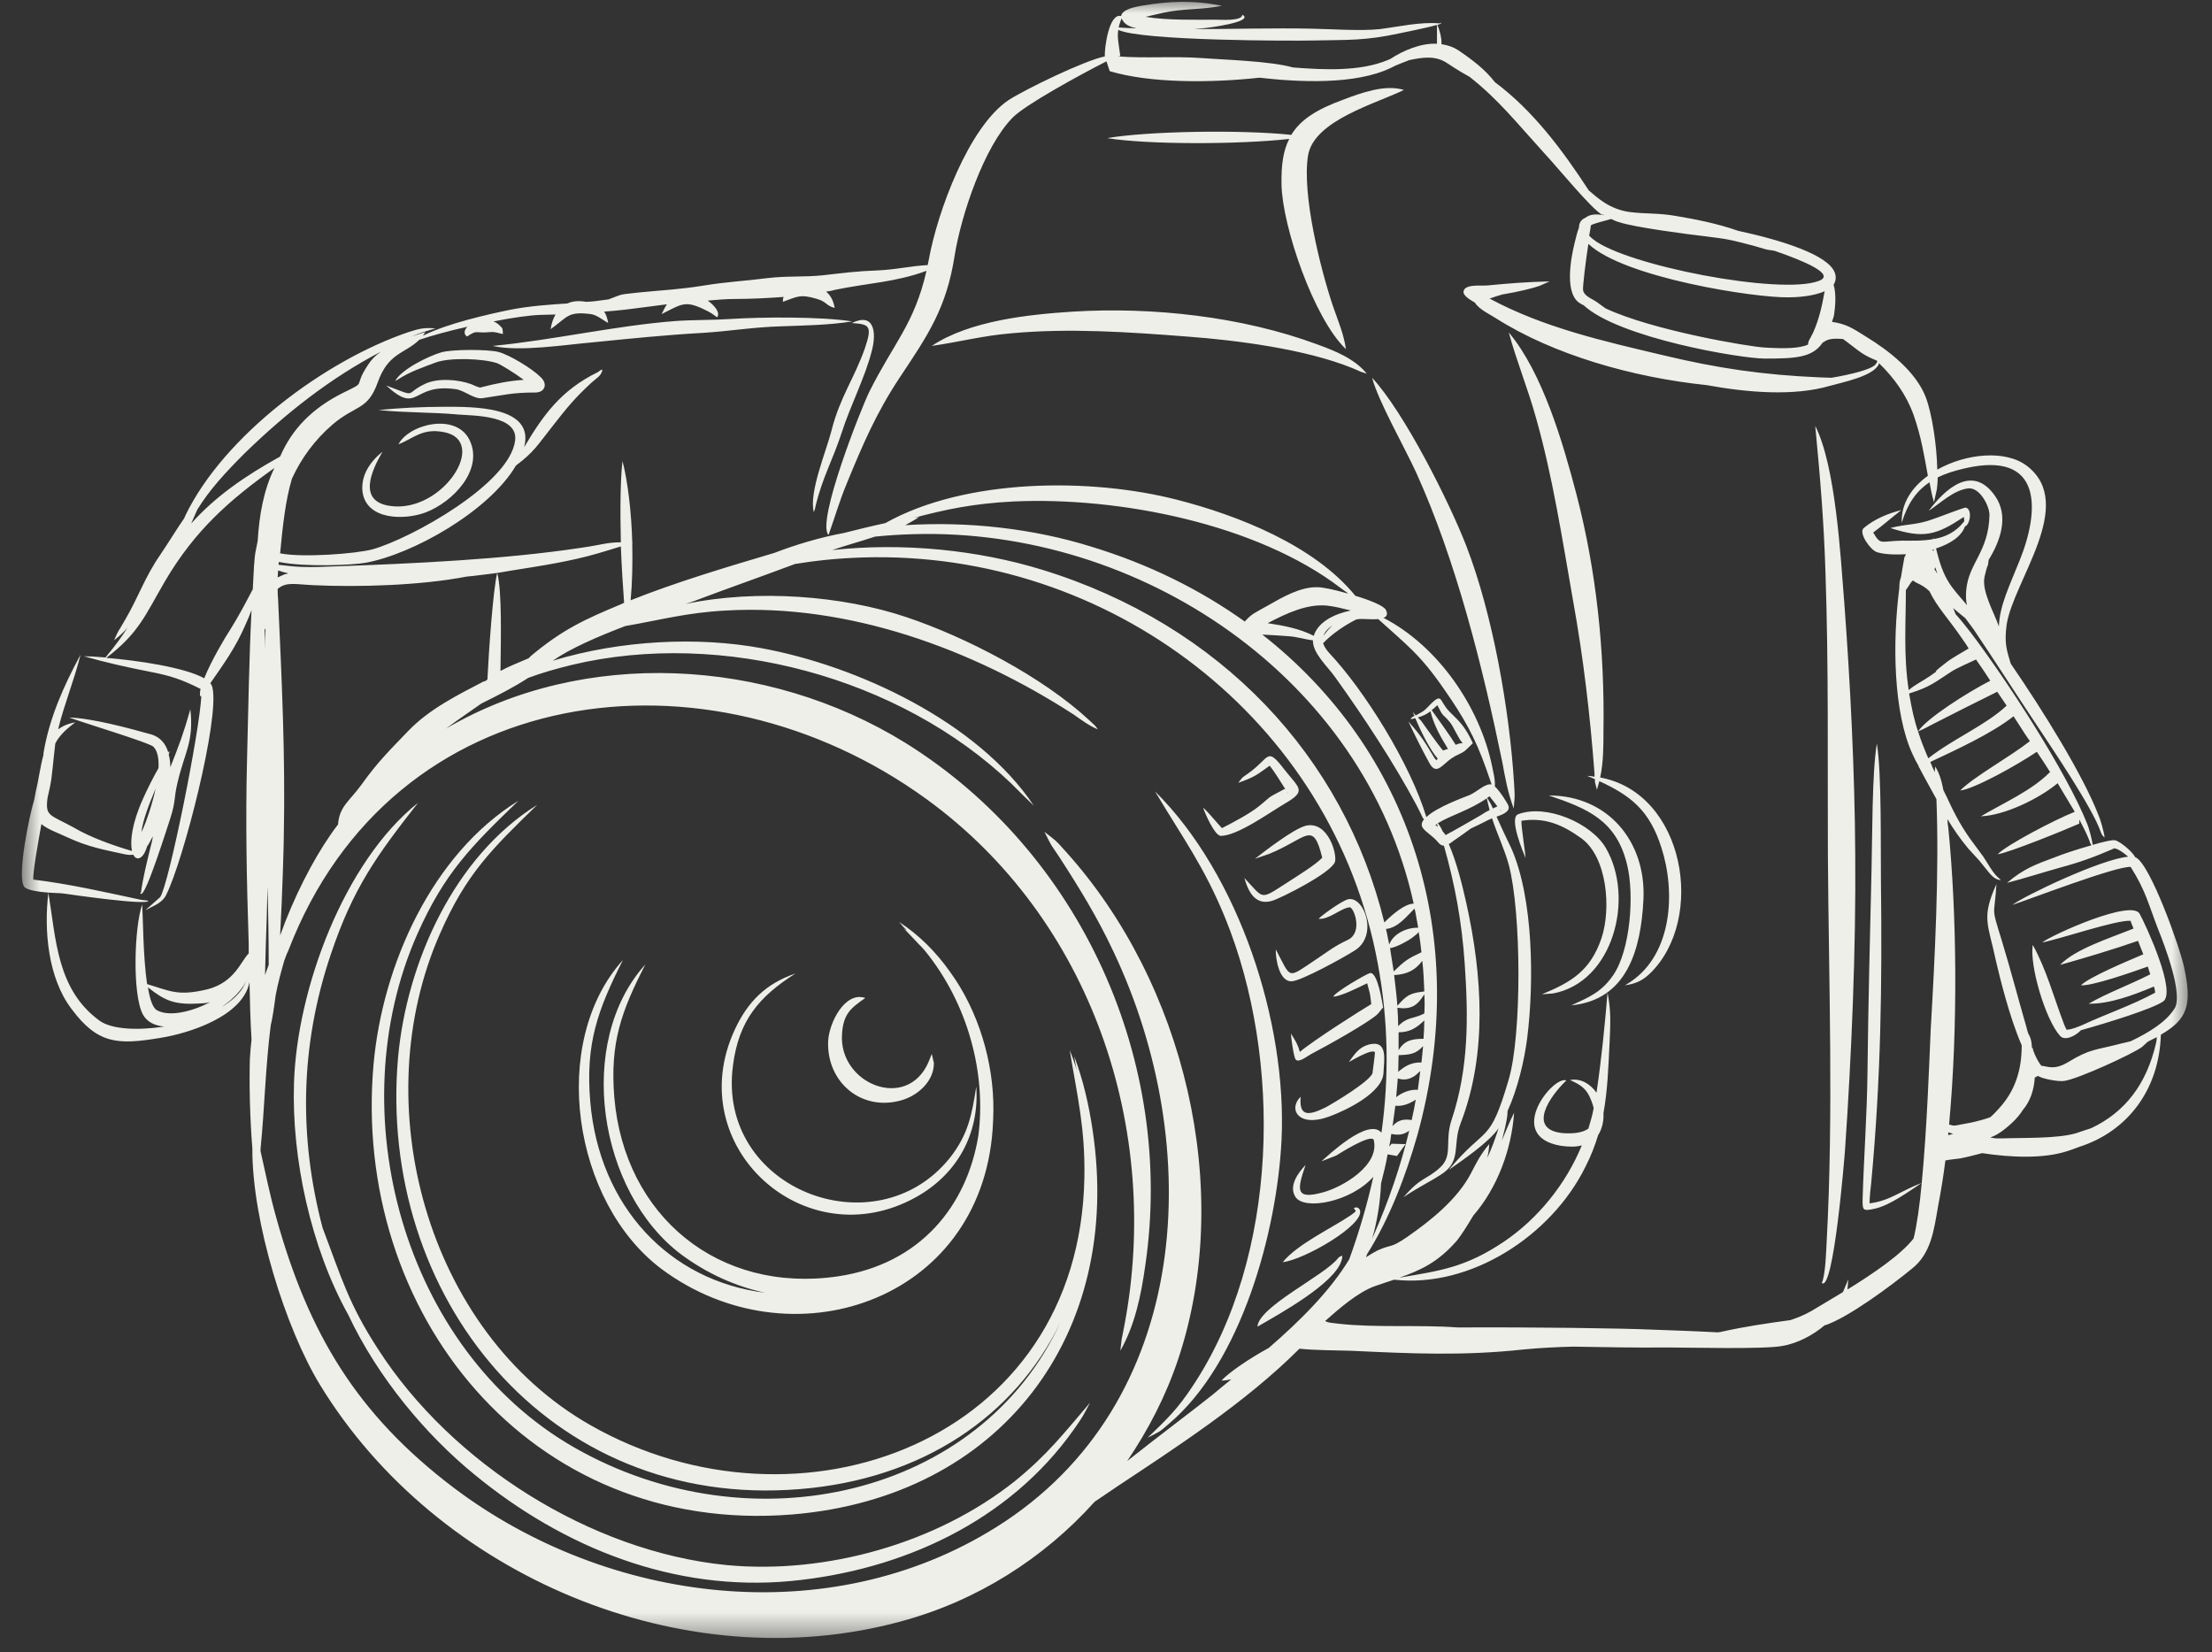 <svg xmlns="http://www.w3.org/2000/svg" width="83" height="62" viewBox="0 0 83 62" fill="none"><rect x="0" y="0" width="83" height="62" fill="#333333" stroke="none"/><mask id="mask0_374_1542" style="mask-type:luminance" maskUnits="userSpaceOnUse" x="0" y="0" width="83" height="62"><path d="M0.75 0H82.25V61.551H0.75V0Z" fill="white"></path></mask><g mask="url(#mask0_374_1542)"><path fill-rule="evenodd" clip-rule="evenodd" d="M32.468 37.445C31.947 37.812 31.641 38.027 31.595 38.793C31.457 40.662 34.029 41.719 34.84 39.85L34.962 39.544L35.041 39.88C35.055 40.57 34.427 41.122 33.8 41.29C32.299 41.704 31.013 40.585 31.074 39.069C31.105 38.379 31.703 37.184 32.468 37.445ZM43.339 29.693C46.493 32.818 48.299 38.364 48.086 42.776C47.916 46.208 46.584 51.125 43.859 53.423C43.477 53.76 43.507 53.714 43.063 53.944C43.783 53.255 44.196 52.856 44.748 52.014C47.993 47.142 48.132 39.743 45.972 34.442C45.177 32.497 44.38 31.44 43.339 29.693ZM48.805 41.152C48.743 41.872 49.065 41.887 49.739 41.55C50.029 41.397 51.407 40.57 51.5 40.264C51.5 40.248 51.592 39.574 51.592 39.483C51.485 39.329 50.704 39.804 50.612 39.85C50.825 39.56 50.979 39.298 51.362 39.191C52.097 39.008 51.929 39.773 51.913 40.248C51.883 41.014 50.474 41.673 49.893 41.887C48.698 42.332 48.33 41.596 48.805 41.152ZM48.132 47.356C48.698 46.667 49.969 46.085 50.688 45.594C50.948 45.411 50.872 45.442 50.795 45.334C50.886 45.273 50.979 45.304 51.025 45.396C51.239 45.947 48.912 47.28 48.132 47.356ZM47.182 49.777C47.228 49.026 49.693 47.862 50.198 47.219C50.259 47.142 50.245 47.173 50.367 47.111C50.352 47.265 50.367 47.188 50.337 47.295C50.09 48.154 48.009 49.302 47.182 49.777ZM18.488 12.979C20.724 12.765 23.128 12.213 25.348 12.045C26.022 11.998 26.71 12.015 27.414 11.968C28.609 11.892 30.813 11.876 31.977 12.06C31.12 12.198 30.155 12.213 29.298 12.244C28.256 12.275 27.353 12.429 26.373 12.49C24.995 12.566 23.648 12.704 22.27 12.842C21.198 12.934 19.499 13.21 18.488 12.979ZM34.962 12.979C36.387 12.03 38.592 11.8 40.261 11.692C43.247 11.509 46.6 11.876 49.417 12.918C50.09 13.163 50.825 13.454 51.285 14.021C50.811 13.868 51.224 14.005 50.734 13.807C48.989 13.101 46.417 12.765 44.533 12.627C42.359 12.459 40.139 12.306 37.964 12.504C36.863 12.596 36.02 12.827 34.962 12.979ZM51.485 14.174C52.694 15.477 54.379 18.831 55.021 20.487C56.016 23.059 56.645 26.66 56.813 29.417C56.843 29.97 56.843 29.785 56.798 30.336C56.567 29.693 56.491 29.249 56.369 28.59C55.634 25.021 54.638 21.038 53.138 17.729C52.709 16.794 51.714 15.048 51.485 14.174ZM14.492 14.465C15.717 14.925 15.136 14.788 15.946 14.404C16.421 14.174 17.202 14.235 17.692 14.419C17.753 14.45 17.937 14.527 18.013 14.542C18.672 14.374 19.07 14.296 19.652 14.251C19.299 13.99 18.779 13.669 18.642 13.623C18.12 13.454 16.911 13.408 16.375 13.592C15.885 13.777 15.38 13.944 14.936 14.235L14.828 14.296C15.058 13.853 16.115 13.347 16.544 13.225C16.927 13.101 18.335 13.101 18.718 13.21C19.116 13.317 19.958 13.822 20.279 14.144C20.555 14.389 20.463 14.71 20.11 14.727C19.208 14.727 18.947 14.818 18.105 14.94C17.784 14.986 17.431 14.649 17.11 14.604C15.426 14.358 15.732 15.599 14.492 14.465ZM20.096 14.22H20.127C20.11 14.22 20.11 14.22 20.096 14.22ZM57.242 32.191C57.18 32.037 56.598 30.688 56.965 30.551C58.023 30.153 59.722 30.889 60.258 31.823C61.345 33.691 60.533 36.863 58.267 37.276L57.854 37.307C58.972 36.848 59.676 36.418 60.09 35.208C60.457 34.12 60.319 32.175 59.339 31.455C58.635 30.949 57.977 30.658 57.089 30.796C57.073 31.011 57.227 31.899 57.242 32.191ZM58.114 29.846C60.349 29.846 61.773 31.593 61.666 33.752C61.575 35.591 61.07 37.521 58.957 37.721C59.63 37.414 60.09 37.231 60.533 36.587C61.176 35.652 61.33 33.569 61.054 32.45C60.657 30.781 59.569 30.336 58.114 29.846ZM59.553 29.112C59.645 29.112 59.737 29.126 59.83 29.143V29.019C59.661 26.798 59.416 24.699 59.018 22.493C58.619 20.225 58.267 17.913 57.639 15.691C57.334 14.588 56.904 13.546 56.614 12.474C57.885 13.99 58.65 16.626 59.155 18.556C59.905 21.436 60.213 24.438 60.166 27.411C60.166 27.991 60.166 28.606 60.043 29.172C63.213 29.754 64.025 34.473 61.912 36.526C61.62 36.802 61.376 36.909 60.977 36.97L61.192 36.832C62.754 35.775 62.876 33.461 62.341 31.807C61.897 30.398 61.176 29.846 60.012 29.31C59.982 29.417 59.951 29.526 59.921 29.632C59.844 29.34 59.844 29.371 59.844 29.233C59.753 29.188 59.661 29.157 59.553 29.112ZM68.113 15.982C68.879 17.483 69.062 20.869 69.2 22.584C69.429 25.633 69.597 28.988 69.613 32.052C69.644 35.591 69.475 39.59 69.231 43.128C69.216 43.358 68.802 48.506 68.358 48.138C68.496 47.862 68.526 46.897 68.541 46.59C68.802 41.75 68.618 36.893 68.587 32.052C68.572 28.498 68.618 25.021 68.496 21.466C68.434 19.506 68.296 17.913 68.113 15.982ZM73.793 19.322C73.808 19.306 73.824 19.306 73.824 19.291L73.793 19.322ZM71.971 27.442C72.293 26.951 73.839 25.971 74.681 25.541C74.513 25.28 74.329 25.005 74.145 24.745C73.854 24.883 73.426 25.066 73.212 25.205C72.599 25.602 72.43 25.771 71.65 26.016H71.634C71.681 26.276 71.726 26.537 71.787 26.798C71.849 27.028 71.895 27.242 71.971 27.442ZM72.355 28.452C73.288 27.717 74.513 27.212 75.294 26.476L74.942 25.955C74.13 26.354 73.319 26.767 72.507 27.18C72.109 27.381 72.262 27.319 71.971 27.442C72.079 27.794 72.216 28.131 72.355 28.452ZM80.821 37.015C80.056 37.337 79.153 37.675 78.372 37.66C79.06 37.261 79.903 36.955 80.684 36.557C80.653 36.464 80.622 36.373 80.592 36.266C79.948 36.496 78.494 37 78.081 36.97C78.387 36.664 79.81 36.066 80.423 35.806C80.346 35.622 80.286 35.453 80.224 35.3C79.305 35.622 78.218 35.944 77.3 36.204C77.867 35.607 79.183 35.193 80.056 34.84C80.01 34.718 79.963 34.626 79.948 34.55C79.427 34.504 77.239 35.254 76.626 35.361C77.009 35.07 79.995 33.723 80.286 34.289C80.515 34.702 81.694 37.246 81.158 37.582C80.745 37.859 79.075 38.379 78.081 38.655C77.882 38.869 77.483 39.069 77.3 38.869C76.748 38.257 76.151 36.234 76.274 35.453C76.794 36.388 77.07 37.445 77.453 38.441C77.453 38.456 77.515 38.578 77.544 38.639C77.805 38.609 77.897 38.548 78.111 38.471C79.03 38.042 79.995 37.721 80.867 37.246C80.867 37.2 80.852 37.107 80.821 37.015ZM14.354 16.947C13.941 17.652 13.405 18.816 14.645 18.984C16.605 19.261 18.366 16.533 16.65 16.212C15.839 16.059 15.533 16.442 14.95 16.671C15.35 15.906 17.11 15.477 17.615 16.503C18.167 17.621 16.987 18.847 15.961 19.23C15.181 19.521 13.757 19.521 13.604 18.463C13.527 17.836 13.895 17.315 14.354 16.947ZM52.127 35.439C52.281 35.025 52.802 34.795 53.215 34.81C53.184 34.611 53.138 34.411 53.107 34.213L53.077 34.09C52.755 34.411 52.449 34.81 52.005 34.856C52.052 35.04 52.082 35.238 52.127 35.439ZM52.295 36.449C52.725 36.036 52.817 35.975 53.337 35.729C53.307 35.469 53.276 35.208 53.23 34.964C53.2 35.025 53.169 35.04 53 35.177C52.863 35.284 52.404 35.545 52.158 35.575C52.204 35.867 52.249 36.158 52.295 36.449ZM52.434 37.737C52.786 37.337 52.909 37.261 53.444 37.2C53.429 36.817 53.414 36.434 53.368 36.051C53.107 36.403 52.802 36.557 52.311 36.587C52.357 36.97 52.404 37.353 52.434 37.737ZM52.464 38.502C52.802 38.15 53 38.242 53.414 38.042C53.429 38.027 53.444 38.027 53.444 38.027C53.459 37.782 53.459 37.551 53.444 37.307C53.184 37.721 52.97 37.889 52.434 37.812C52.449 38.042 52.464 38.272 52.464 38.502ZM48.376 5.213C46.462 5.427 43.017 5.427 41.547 5.182C43.048 4.921 46.569 4.86 48.453 5.06C48.805 4.476 49.433 4.094 50.397 3.742C51.087 3.481 51.959 3.159 52.679 3.374C51.668 3.879 49.295 4.508 49.08 5.841C48.85 7.296 49.54 10.069 50.014 11.479C50.214 12.06 50.413 12.504 50.504 13.101C49.295 11.954 48.116 8.491 48.086 6.928C48.071 6.208 48.147 5.657 48.376 5.213ZM31.962 12.121C32.804 11.708 32.897 12.474 32.713 13.163C32.468 14.144 31.901 15.232 31.58 16.242C31.243 17.27 30.86 17.913 30.599 19C30.554 19.2 30.63 18.939 30.538 19.215C30.339 18.494 31.013 16.902 31.197 16.166C31.518 14.894 32.054 14.205 32.452 13.071C32.743 12.213 32.621 12.167 31.962 12.121ZM52.479 39.406C52.694 39.038 52.984 38.977 53.414 38.977C53.429 38.747 53.444 38.517 53.444 38.288C53.138 38.578 52.893 38.732 52.479 38.732C52.479 38.946 52.479 39.176 52.479 39.406ZM52.464 40.217C52.709 40.003 52.97 39.85 53.337 39.865C53.353 39.666 53.383 39.467 53.399 39.252C53.122 39.544 52.939 39.574 52.479 39.59C52.479 39.804 52.464 40.003 52.464 40.217ZM52.388 41.167C52.571 41.014 52.909 40.861 53.2 40.892C53.23 40.646 53.261 40.417 53.292 40.187C53.261 40.217 53.2 40.264 53.122 40.34C52.893 40.509 52.679 40.54 52.449 40.463C52.434 40.692 52.404 40.937 52.388 41.167ZM52.249 42.256C52.449 42.025 52.663 41.979 52.97 42.025C53.031 41.765 53.077 41.519 53.122 41.26C52.893 41.413 52.618 41.519 52.357 41.489C52.327 41.719 52.295 41.949 52.265 42.163L52.249 42.256ZM52.127 43.021L52.219 42.914L52.74 42.929L52.418 43.374L52.066 43.312C52.005 43.68 51.913 44.033 51.821 44.4C51.79 45.09 51.683 45.809 51.485 46.483L51.531 46.377C52.097 45.09 52.556 43.756 52.878 42.423C52.694 42.561 52.51 42.608 52.204 42.546C52.188 42.699 52.158 42.868 52.127 43.021ZM5.841 29.586C5.611 30.137 5.366 30.734 5.305 31.224C5.321 31.194 5.336 31.149 5.366 31.102C5.488 30.827 5.703 30.214 5.841 29.586ZM1.186 32.986C1.17 32.986 1.17 32.986 1.155 32.986H1.186ZM8.322 37.782C8.658 37.582 8.933 37.337 9.102 37.078C9.163 36.97 9.209 36.877 9.255 36.771C9.118 37.061 8.918 37.292 8.643 37.536C8.551 37.614 8.444 37.69 8.322 37.782ZM7.893 37.598C7.785 37.629 7.678 37.645 7.571 37.645C6.545 37.721 6.193 37.551 5.55 37.046C5.627 37.506 5.734 37.843 5.917 37.92C6.376 38.15 7.188 37.965 7.893 37.598ZM34.014 34.886C33.754 34.626 33.861 34.733 33.983 34.886H34.014ZM23.373 36.021C22.423 37.905 21.963 39.16 22.148 41.336C22.485 45.273 25.118 48.062 28.716 48.506C27.628 48.275 26.557 47.801 25.578 47.081C22.438 44.737 21.581 39.099 24.215 36.188C23.311 37.95 22.882 39.13 23.051 41.182C23.434 45.641 26.97 48.537 31.426 47.892C34.55 47.433 36.28 45.227 36.709 42.623C37.015 40.279 36.326 37.66 34.703 35.668C34.627 35.575 34.55 35.5 34.473 35.423C33.294 34.151 35.132 36.143 33.937 34.856L33.983 34.871L33.739 34.595C34.473 35.07 35.116 35.713 35.637 36.449C36.724 37.934 37.29 39.88 37.275 41.658C37.275 41.903 37.26 42.148 37.245 42.393C36.77 48.873 29.65 51.202 24.827 47.617C21.489 45.12 20.586 39.115 23.373 36.021ZM15.686 30.122C14.124 32.113 13.251 33.324 12.424 35.775C11.246 39.237 11.215 42.699 12.104 46.069C12.792 47.877 13.068 48.904 14.185 50.619C16.942 54.91 22.163 58.218 27.262 58.723C30.997 59.076 35.147 57.912 38.087 55.568C39.296 54.587 39.909 53.791 40.904 52.627C40.597 53.194 40.675 53.087 40.292 53.637C37.842 57.1 33.83 58.923 29.68 59.321C25.302 59.735 21.152 58.081 17.8 55.323C15.977 53.836 14.17 51.677 13.068 49.333C11.659 46.805 10.94 43.45 11.031 40.646C11.138 37.107 12.915 32.328 15.686 30.122ZM48.438 38.778C48.621 39.069 48.698 39.191 48.774 39.467C49.28 39.038 51.041 37.92 51.454 37.675C51.392 37.169 51.423 37.369 51.3 36.893C50.948 37.061 50.352 37.369 50.029 37.398C50.076 37.231 51.3 36.526 51.407 36.51C51.699 36.464 51.867 37.645 51.898 37.798L51.699 38.042C51.392 38.348 49.739 39.268 49.264 39.513C49.096 39.59 48.743 39.896 48.621 39.757C48.545 39.696 48.438 38.885 48.438 38.778ZM47.871 35.622C48.468 36.755 48.284 36.725 49.372 36.005C49.877 35.668 50.045 35.514 50.596 35.254C51.148 34.964 50.795 34.029 50.643 34.044C50.337 34.059 49.861 34.519 49.478 34.473C49.585 34.35 50.367 33.783 50.596 33.738C51.194 33.63 51.729 35.116 50.825 35.668C50.367 35.959 48.85 36.787 48.484 36.817C47.978 36.863 47.856 35.898 47.871 35.622ZM46.692 32.941C47.442 33.738 47.258 33.783 48.284 33.125C48.591 32.925 49.387 32.435 49.601 32.191C49.601 32.191 49.601 32.191 49.616 32.191C49.264 30.75 49.05 31.455 47.626 32.037L47.09 32.221C47.488 31.915 48.529 31.102 49.004 30.98C49.847 30.796 50.183 32.083 50.09 32.343C49.938 32.757 48.086 33.691 47.733 33.799C47.121 33.983 46.845 33.492 46.692 32.941ZM45.146 30.306C45.344 30.475 45.712 30.934 45.85 31.072C46.248 30.873 46.906 30.52 47.228 30.259C47.763 29.831 47.457 29.999 48.147 29.632C48.177 29.617 48.208 29.601 48.223 29.601C48.04 29.31 47.824 28.958 47.642 28.729C47.151 29.081 47.074 29.157 46.462 29.371C46.661 29.126 46.554 29.218 46.814 29.035C47.688 28.422 47.503 27.977 48.223 28.911C48.759 29.586 49.034 29.678 48.208 30.153C47.611 30.506 46.447 31.348 45.819 31.363C45.574 31.379 45.177 30.429 45.146 30.306ZM45.881 31.087L45.896 31.102C45.896 31.087 45.881 31.087 45.881 31.087ZM48.299 29.708C48.299 29.723 48.315 29.754 48.33 29.77C48.315 29.754 48.315 29.723 48.299 29.708ZM50.688 22.907C50.382 22.83 50.076 22.754 49.8 22.724C49.05 22.646 48.269 23.014 47.565 23.382C48.162 23.473 48.759 23.581 49.295 23.857C49.463 23.321 50.09 23.029 50.688 22.907ZM49.662 23.857C49.755 23.718 49.877 23.581 49.999 23.458C49.831 23.581 49.708 23.703 49.662 23.857ZM53.934 28.59H53.949C53.934 28.59 53.934 28.59 53.934 28.59ZM53.2 26.92L53.322 27.042C53.429 27.18 53.919 27.9 54.149 28.161C54.21 28.131 54.24 28.131 54.332 28.1C54.041 27.625 53.812 27.227 53.674 26.69C53.551 26.783 53.414 26.859 53.2 26.92ZM54.547 28.405C54.532 28.422 54.501 28.437 54.486 28.437C54.088 28.713 53.888 29.126 53.612 28.59C53.353 28.116 53.077 27.564 52.848 27.073C53.368 27.655 53.475 27.87 53.842 28.467C53.858 28.467 53.873 28.498 53.888 28.528L53.949 28.467C53.644 28.116 53.307 27.425 53.107 26.951C53.077 26.951 53.061 26.951 53.031 26.967C53 26.967 52.97 26.981 52.939 26.981C52.923 26.951 52.984 26.905 53.077 26.859C53.046 26.813 53.031 26.767 53.016 26.721L53.122 26.844C53.261 26.767 53.414 26.69 53.49 26.614C54.179 25.894 53.949 26.261 54.393 26.706C54.822 27.119 54.991 27.303 55.266 27.885C54.946 28.192 55.007 28.177 54.654 28.345C54.623 28.361 54.577 28.375 54.547 28.405ZM53.72 26.644C53.934 26.951 54.409 27.594 54.623 27.947C54.715 27.9 54.806 27.885 54.883 27.885C54.715 27.702 54.562 27.303 54.409 27.103C54.103 26.736 54.179 26.951 53.934 26.461C53.888 26.492 53.827 26.568 53.72 26.644ZM53.919 30.919L53.858 30.949C53.888 30.98 53.919 30.995 53.949 31.026L53.919 30.919ZM56.016 30.336C56.078 30.306 56.139 30.275 56.185 30.259C56.093 30.122 55.955 29.97 55.894 29.877L55.803 29.938C55.94 30.167 55.94 30.153 56.016 30.336ZM55.573 30.581C55.68 30.506 55.787 30.444 55.894 30.398C55.864 30.259 55.818 30.106 55.787 29.954C55.114 30.413 54.455 30.581 53.949 30.889C54.026 30.98 54.088 31.087 54.133 31.194C54.179 31.24 54.21 31.286 54.24 31.333C54.486 31.21 55.144 30.827 55.573 30.581ZM56.277 30.367C56.292 30.398 56.308 30.429 56.338 30.444C56.323 30.429 56.308 30.398 56.277 30.367ZM53.521 30.658C53.919 30.275 54.96 29.907 55.144 29.831C55.45 29.693 55.725 29.387 55.971 29.433C55.925 29.325 55.971 29.417 55.756 28.819C55.343 27.655 54.914 26.905 54.21 25.894C53.276 24.53 52.755 24.178 51.714 23.229C51.407 23.26 50.994 23.182 50.856 23.26C50.443 23.473 49.984 23.78 49.646 24.133C49.677 24.239 49.755 24.362 49.861 24.485C51.194 25.894 52.923 28.667 53.521 30.658ZM7.402 19.123C7.326 19.291 7.249 19.475 7.173 19.644C8.091 18.617 9.209 17.852 10.511 17.13C10.955 16.104 11.705 15.324 12.869 14.741C13.818 14.281 13.221 14.573 13.803 13.699C13.925 13.501 14.093 13.332 14.293 13.194C12.394 14.19 10.756 15.477 9.179 17.008C8.459 17.729 7.863 18.372 7.402 19.123ZM29.849 36.526C28.471 37.398 27.721 38.303 27.506 39.958C26.864 44.615 32.85 46.913 35.637 43.45C36.326 42.577 36.465 41.842 36.632 40.769C36.755 42.546 35.913 44.063 34.366 44.921C30.201 47.234 25.547 43.005 27.568 38.639C28.058 37.582 28.732 36.909 29.849 36.526ZM41.961 1.122C41.914 1.398 41.976 1.642 42.037 2.103L41.946 2.117C43.017 2.195 44.012 2.103 45.099 2.179C45.865 2.24 47.657 2.286 48.514 2.531C49.708 2.623 51.025 2.685 52.066 2.256L52.174 2.209C52.663 1.888 53.322 1.612 53.919 1.642C53.919 1.475 53.919 0.954 53.919 0.954V0.969L53.903 0.938C53.551 1.045 52.663 1.214 52.54 1.245C51.194 1.536 50.612 1.49 49.233 1.52C48.499 1.536 42.849 1.536 41.961 1.122ZM42.083 0.693C42.037 0.815 41.992 0.938 41.976 1.031C42.19 1.045 42.42 1.061 42.65 1.061C42.42 1.015 42.251 0.938 42.159 0.815C42.129 0.769 42.098 0.724 42.083 0.693ZM51.255 47.173C51.423 47.065 51.577 46.974 51.699 46.913C52.249 46.667 52.158 46.851 52.786 46.422C53.689 45.794 54.67 45.013 55.189 44.033C55.419 43.588 55.557 43.312 55.878 42.929C55.878 43.083 55.848 43.267 55.803 43.45C55.971 43.098 56.108 42.714 56.231 42.332C55.878 42.853 54.867 43.542 54.363 43.894C55.787 42.178 55.878 43.005 56.614 40.493C57.104 38.808 57.089 34.243 56.614 32.45C56.445 31.838 56.185 31.317 55.986 30.703C55.894 30.75 55.803 30.781 55.725 30.827C55.573 30.904 55.389 30.995 55.189 31.087C54.976 31.24 54.791 31.379 54.608 31.501C54.532 31.547 54.455 31.623 54.363 31.669C54.67 32.39 54.867 33.202 55.021 33.89C55.619 36.587 55.818 39.528 54.806 42.148C54.486 42.975 54.867 43.573 54.057 44.079C53.582 44.385 53.2 44.554 52.663 44.921C53.353 44.124 53.505 44.292 54.041 43.802C54.532 43.343 54.194 42.837 54.47 42.009C55.114 40.08 55.098 38.164 54.96 36.158C54.852 34.58 54.593 33.187 54.179 31.73C54.103 31.73 54.041 31.7 53.965 31.608C53.751 31.348 53.49 31.224 53.383 31.056C53.322 30.965 53.337 30.858 53.429 30.75C53.337 30.612 53.414 30.72 53.153 30.214C52.311 28.636 51.163 26.89 50.106 25.419C49.831 25.021 49.249 24.515 49.264 24.025C48.973 23.994 48.652 23.887 48.345 23.871C48.193 23.857 47.702 23.826 47.365 23.81C52.863 28.116 55.25 35.101 53.184 42.592C52.755 44.094 52.143 45.717 51.3 47.05C51.285 47.096 51.27 47.127 51.255 47.173ZM73.105 42.592C73.15 42.577 73.227 42.561 73.288 42.546L73.105 42.485V42.592ZM80.592 39.084L80.376 39.282C80.025 39.544 77.988 40.479 77.469 40.555C77.253 40.601 76.565 40.463 76.488 40.371C76.411 40.387 76.381 40.417 76.35 40.432C76.32 40.922 76.167 41.336 75.906 41.642C75.799 41.811 75.661 41.979 75.493 42.133C75.126 42.469 74.912 42.592 74.681 42.684L74.896 42.714H75.11C75.906 42.684 77.208 42.73 77.913 42.515C78.142 42.439 78.31 42.378 78.464 42.332C79.735 41.735 80.545 40.677 80.898 39.146C80.913 39.084 80.929 38.992 80.929 38.915C80.836 38.962 80.714 39.023 80.592 39.084ZM76.595 39.988C76.825 40.003 77.07 40.172 77.605 39.85C78.433 39.344 78.631 39.406 79.566 39.16L79.948 39.069C80.653 38.732 81.296 38.333 81.602 37.828C81.924 37.292 81.205 35.423 80.975 34.856C80.592 33.86 80.515 33.431 79.948 32.527C79.382 32.497 76.136 33.752 75.508 33.952C75.983 33.6 78.831 32.237 79.856 32.144C79.658 31.976 79.397 31.792 79.29 31.838C79.305 31.838 79.29 31.838 79.321 31.838C78.57 32.16 78.081 32.343 77.284 32.558C76.626 32.742 75.967 32.956 75.31 33.125C75.937 32.588 76.381 32.435 77.162 32.144C77.3 32.083 77.928 31.868 78.479 31.715C78.448 31.669 78.418 31.623 78.402 31.547C78.326 31.348 78.187 31.056 78.019 30.75V30.904C77.544 31.117 75.355 32.006 74.958 32.052C75.294 31.7 77.116 30.75 77.851 30.459C77.651 30.122 77.422 29.754 77.208 29.387C76.488 29.984 75.202 30.596 74.329 30.628C75.155 30.137 76.243 29.662 76.916 28.973L76.947 29.003C76.764 28.713 76.595 28.452 76.427 28.208C75.677 28.713 74.084 29.601 73.549 29.662C74.084 29.126 75.385 28.422 76.167 27.809L75.998 27.564C75.845 27.334 75.707 27.103 75.554 26.875C74.696 27.548 73.365 28.146 72.43 28.59C72.477 28.713 72.538 28.851 72.599 28.973C72.599 28.942 72.599 28.896 72.614 28.759C72.768 29.003 72.859 29.31 72.921 29.647C72.966 29.739 73.012 29.831 73.058 29.923C73.349 30.566 73.64 31.102 74.069 31.669C74.544 32.313 74.313 31.976 74.681 32.558C74.834 32.788 74.896 32.864 75.08 33.017C74.865 33.032 74.681 32.803 74.559 32.65C74.145 32.144 74.406 32.435 73.854 31.838C73.549 31.47 73.304 31.117 73.073 30.734C73.073 30.843 73.089 30.965 73.105 31.056C73.426 34.274 73.472 38.532 73.135 42.194C73.395 42.256 73.212 42.256 73.977 42.117C74.252 42.055 74.482 41.994 74.681 41.918C74.773 41.842 74.865 41.75 74.988 41.611C75.63 40.922 75.86 40.126 75.86 39.221C75.385 38.134 75.019 36.587 74.896 36.066C74.605 34.672 74.329 34.457 74.912 33.171C74.834 34.457 74.696 33.936 75.11 35.284C75.447 36.388 75.723 37.459 76.044 38.563C76.059 38.625 76.075 38.701 76.106 38.778C76.198 38.931 76.228 39.053 76.243 39.298L76.259 39.344L76.274 39.313L76.289 39.406C76.365 39.62 76.472 39.834 76.595 39.988ZM9.668 20.302C9.729 19.337 9.883 18.418 10.296 17.56C8.597 18.77 7.311 19.904 6.193 21.804C5.443 23.09 5.214 23.749 3.988 24.684C5.121 24.775 6.928 25.036 7.663 25.45C7.924 24.791 8.474 23.871 8.628 23.642C8.964 23.105 9.194 22.662 9.485 22.109C9.5 21.819 9.516 21.528 9.531 21.236C9.577 20.655 9.562 20.869 9.668 20.302ZM32.835 20.134C32.283 20.317 31.717 20.47 31.227 20.639C33.907 20.348 36.693 20.639 39.097 21.375C45.819 23.443 50.428 28.405 51.944 34.611C52.235 34.32 52.709 33.906 53.046 33.906C51.178 25.404 42.772 19.797 34.274 20.042C33.754 20.057 33.279 20.089 32.835 20.134ZM34.29 19.429L34.488 19.398C34.335 19.506 34.152 19.598 33.968 19.705C36.357 19.552 38.791 19.842 40.919 20.502C43.094 21.16 45.038 22.126 46.707 23.321C46.983 23.014 47.059 23.014 47.565 22.724C48.132 22.401 48.82 22.002 49.463 22.034C49.631 22.034 50.076 22.126 50.55 22.263C50.504 22.232 50.52 22.232 50.55 22.263H50.581L50.306 22.064C47.167 19.659 41.992 18.633 38.026 18.816C36.525 18.893 35.515 19.107 34.29 19.429ZM18.779 25.174C19.116 24.99 19.453 24.867 19.835 24.699C19.866 24.669 19.897 24.638 19.927 24.607C21.121 23.611 21.933 23.243 23.326 22.662L23.418 22.615C23.373 22.018 23.326 21.267 23.296 20.502C23.005 20.594 22.698 20.685 22.438 20.762C21.397 21.068 20.264 21.236 19.208 21.405C19.009 21.436 18.84 21.466 18.657 21.498C18.84 22.171 18.794 24.009 18.779 25.174ZM9.96 24.362C9.96 24.087 9.96 23.826 9.96 23.565L9.929 23.642C9.945 23.887 9.96 24.117 9.96 24.362ZM10.082 36.204C10.082 35.238 10.067 34.243 10.037 33.263C10.021 33.967 10.006 34.672 9.976 35.392C9.96 35.744 9.96 36.158 9.945 36.587C9.99 36.449 10.037 36.327 10.082 36.204ZM10.342 37.353C10.281 37.828 10.22 38.226 10.159 38.471C9.96 40.019 9.929 41.58 9.776 43.113V43.19C9.96 44.002 10.128 44.844 10.357 45.656C11.567 50.022 13.389 53.071 17.033 55.828C22.806 60.179 31.105 61.236 37.382 57.299C44.778 52.673 45.237 42.99 41.777 35.698C41.18 34.426 40.505 33.324 39.74 32.144C39.343 31.547 39.526 31.868 39.189 31.21C39.694 31.608 39.572 31.486 39.986 31.946C44.441 36.877 46.325 44.63 44.212 50.987C43.752 52.366 43.094 53.637 42.297 54.817C43.553 53.821 44.869 52.841 45.513 52.32C45.726 52.136 45.957 51.953 46.202 51.753C46.064 51.784 45.942 51.8 45.834 51.8C46.11 51.493 46.906 50.957 47.611 50.573C48.759 49.577 49.908 48.444 50.627 47.249C50.994 46.239 51.3 45.197 51.531 44.155C50.688 45.105 48.928 45.427 48.606 44.906C48.345 44.492 48.713 44.002 48.989 43.71C48.667 44.645 48.591 45.028 49.646 44.737C50.382 44.538 51.775 43.726 51.547 42.776L51.531 42.745C51.331 42.592 50.214 43.312 50.137 43.358L49.585 43.573C49.847 43.343 51.346 41.918 51.836 42.5C52.127 40.417 52.097 38.288 51.699 36.158C50.014 26.981 41.609 20.639 32.391 20.916C31.411 20.946 30.584 21.038 29.834 21.16C28.532 21.65 27.247 22.095 25.96 22.584L25.715 22.662C28.425 22.095 31.626 22.355 33.998 23.152C36.249 23.902 39.128 25.404 40.858 27.012C41.119 27.258 41.057 27.18 41.195 27.364C40.904 27.258 40.552 26.997 40.292 26.813C36.479 24.346 31.839 22.646 27.247 22.907C25.776 22.983 24.796 23.26 23.465 23.489C22.423 23.887 21.397 24.331 20.739 24.791C23.311 24.009 26.205 23.887 28.548 24.316C32.176 24.975 36.693 27.089 38.791 30.229C38.501 29.954 38.225 29.678 37.949 29.401C33.769 25.404 27.078 23.611 21.473 24.944C20.846 25.097 20.311 25.251 19.82 25.435C19.253 25.802 18.764 26.047 18.059 26.399C17.63 26.706 17.186 26.997 16.742 27.334C21.888 24.316 28.762 24.653 33.968 27.87C40.552 31.961 44.105 39.834 42.972 47.495C42.819 48.582 42.589 49.716 42.037 50.681C42.114 50.053 42.053 50.437 42.175 49.807C43.614 42.378 40.95 34.473 34.765 29.984C26.542 24.009 14.722 25.497 10.818 35.668C10.756 35.79 10.71 35.928 10.664 36.051C10.603 36.25 10.557 36.449 10.496 36.664C10.435 36.893 10.388 37.123 10.342 37.353ZM17.508 21.634C15.778 21.972 13.405 22.034 11.782 21.957C11.062 21.926 10.756 21.819 10.419 22.095C10.419 22.217 10.419 22.355 10.435 22.493C10.572 25.497 10.71 28.345 10.649 31.348C10.649 31.654 10.603 33.4 10.511 35.101C11.016 33.677 11.736 32.282 12.394 31.333C12.486 31.194 12.579 31.072 12.685 30.934C12.731 30.259 13.114 30.062 13.558 29.448C14.185 28.575 14.583 28.192 15.319 27.425C16.115 26.598 17.172 26.078 18.167 25.558L18.183 25.572L18.289 25.497C18.335 24.5 18.503 22.095 18.657 21.498C18.244 21.543 17.876 21.604 17.508 21.634ZM10.419 21.665C10.511 21.62 10.587 21.589 10.694 21.543C10.725 21.543 10.771 21.528 10.818 21.512C10.694 21.482 10.572 21.451 10.435 21.405L10.419 21.665ZM60.457 8.216C60.197 8.292 59.737 8.399 59.691 8.46C59.691 8.521 59.661 8.66 59.63 8.843C59.676 8.889 59.722 8.935 59.783 8.981C61.008 9.961 66.796 11.08 68.235 10.544C68.924 10.299 67.654 9.778 66.582 9.409C66.168 9.348 66.352 9.379 65.817 9.226C64.867 8.981 64.897 8.981 63.932 8.859C63.366 8.798 61.284 8.521 60.763 8.338C60.641 8.307 60.549 8.262 60.457 8.216ZM67.837 12.934C67.883 12.719 67.837 12.872 68.036 12.474C68.266 11.954 68.373 11.448 68.465 10.927C68.036 11.126 67.362 11.156 67.133 11.156C65.877 11.187 60.931 10.421 59.6 9.15C59.493 9.839 59.385 10.758 59.4 10.88C59.431 11.11 59.753 11.217 59.905 11.325L60.243 11.57C62.003 12.398 65.631 13.01 66.214 13.04C67.01 13.087 67.501 13.071 67.837 12.934ZM72.4 22.186C72.124 21.911 71.864 21.88 71.803 21.788C71.787 21.788 71.787 21.788 71.772 21.788C71.681 21.85 71.634 21.987 71.513 22.14C71.513 23.396 71.42 24.577 71.62 25.894C71.864 25.68 72.093 25.588 72.43 25.358C72.966 24.99 72.278 25.435 72.996 24.883C73.196 24.714 73.595 24.5 73.87 24.331C73.793 24.209 73.717 24.087 73.625 23.963C73.135 23.243 72.676 22.768 72.4 22.186ZM72.507 20.624L72.552 20.685V20.609L72.507 20.624ZM73.747 23.198C73.579 23.059 73.426 22.937 73.288 22.815C73.319 22.891 73.349 22.968 73.38 23.044C73.549 23.229 73.732 23.458 73.947 23.734C75.263 25.465 77.544 28.958 78.326 30.934C78.372 31.041 78.494 31.47 78.525 31.7C78.938 31.577 79.29 31.501 79.382 31.531C79.566 31.593 79.978 31.915 80.118 32.16C80.133 32.175 80.148 32.175 80.148 32.175C80.699 32.465 81.802 35.561 81.954 36.296C82.261 37.721 82.076 38.242 81.081 38.824C81.02 40.876 79.841 42.454 78.004 43.036C77.851 43.098 77.712 43.144 77.575 43.19C76.687 43.48 75.478 43.435 74.375 43.267C74.084 43.343 73.793 43.419 73.549 43.465C73.319 43.496 73.135 43.511 72.996 43.542C72.921 44.14 72.828 44.706 72.722 45.258C72.568 46.146 72.461 47.035 71.741 47.602C70.977 48.229 69.353 49.441 68.465 49.732L68.496 49.7C68.02 50.113 67.424 50.405 66.902 50.497C66.245 50.634 63.336 50.558 62.539 50.558C61.36 50.573 60.181 50.543 59.018 50.527C58.406 50.543 57.778 50.573 57.165 50.634C54.867 50.88 52.97 50.788 50.673 50.681C50.137 50.665 49.31 50.665 48.759 50.604C46.723 52.642 44.074 54.342 41.884 55.798C41.654 55.951 41.363 56.15 41.072 56.349C39.158 58.479 36.647 60.072 33.8 60.838C25.653 63.059 16.39 59.137 12.012 51.968C10.725 49.869 9.454 45.84 9.469 43.083C9.377 41.964 9.347 40.646 9.377 39.712C9.393 39.483 9.409 39.237 9.438 39.008C9.393 38.288 9.377 37.551 9.362 36.848C9.118 38.134 7.081 38.778 5.994 38.946C4.417 39.207 3.667 39.176 2.686 37.859C1.798 36.694 1.645 34.902 1.815 33.492C1.431 33.461 1.018 33.4 0.911 33.278C0.62 32.895 1.109 30.566 1.278 30.03L1.294 29.954C1.309 29.877 1.324 29.8 1.34 29.708C1.446 29.279 1.507 28.774 1.63 28.33V28.269C1.845 26.951 2.395 25.725 3.024 24.561C2.764 25.588 2.411 26.415 2.181 27.364C2.35 27.242 2.549 27.15 2.825 27.103C2.395 27.425 2.197 27.655 2.074 27.9C2.058 28.038 2.044 28.177 2.028 28.315C1.936 29.143 1.951 29.233 1.784 29.938C1.692 30.642 1.86 30.551 2.779 31.056C3.375 31.409 4.217 31.715 4.952 31.93C4.877 31.577 4.938 30.919 5.366 29.97C5.488 29.693 5.719 29.218 5.948 28.819C5.963 28.467 5.917 28.192 5.764 28.023C5.627 27.87 3.024 27.089 2.595 26.92C3.468 26.951 4.83 27.319 5.703 27.564C6.025 27.671 6.224 27.916 6.315 28.238C6.33 28.208 6.346 28.192 6.361 28.177C6.361 28.222 6.346 28.269 6.33 28.315C6.376 28.467 6.391 28.636 6.391 28.804V28.789C6.729 27.931 6.882 27.533 7.142 26.614C7.28 27.839 6.928 28.222 6.667 29.34C6.515 29.954 6.606 30.03 6.391 30.703C6.3 30.965 5.473 33.63 5.289 33.538L5.259 33.523C5.275 33.492 5.289 33.492 5.289 33.492C5.366 32.925 5.519 32.313 5.658 31.746C5.688 31.638 5.719 31.516 5.734 31.379C5.321 32.175 5.627 31.47 5.504 31.807C5.366 32.237 5.121 32.313 4.999 32.067C4.907 32.083 4.83 32.083 4.677 32.052C3.897 31.883 3.314 31.777 2.58 31.44C2.151 31.24 1.784 31.117 1.553 30.919C1.416 31.684 1.232 32.727 1.247 33.002C2.625 33.171 3.881 33.461 5.244 33.752C5.289 33.768 5.534 33.783 5.565 33.799C5.55 33.983 2.686 33.569 2.365 33.523C2.242 33.508 2.044 33.508 1.815 33.492C2.104 35.254 2.135 37.138 3.743 38.303C4.202 38.625 5.167 38.67 6.163 38.517C5.825 38.486 5.534 38.364 5.366 38.073C4.952 37.307 5.044 34.748 5.336 33.936C5.366 34.381 5.366 35.882 5.519 36.924C6.391 37.184 6.667 37.384 7.77 37.123C8.811 36.863 9.041 36.051 9.332 35.775V35.392C9.255 33.032 9.209 30.811 9.271 28.437C9.316 26.614 9.347 24.73 9.438 22.891C9.377 23.059 9.301 23.243 9.209 23.443C8.842 24.3 8.382 24.928 7.893 25.633C7.924 25.68 7.954 25.725 7.968 25.787C8.26 26.935 6.866 32.359 6.224 33.6C6.071 33.89 5.764 33.983 5.457 34.151L6.009 33.662C6.33 33.217 7.494 27.442 7.555 26.108L7.525 26.139C7.494 26.093 7.494 25.986 7.525 25.848C6.82 25.497 6.422 25.358 5.627 25.205C4.769 25.036 4.003 24.867 3.146 24.623C3.314 24.623 3.605 24.638 3.958 24.669C4.34 24.209 4.585 23.871 4.785 23.55C4.647 23.718 4.478 23.871 4.279 24.025C4.508 23.519 4.371 23.826 4.692 23.26C5.197 22.401 5.427 21.665 6.009 20.823C6.33 20.348 6.606 19.889 6.913 19.444L6.958 19.337C8.413 16.334 12.21 13.515 15.333 12.459C15.763 12.321 15.916 12.29 16.344 12.321C15.992 12.429 15.778 12.474 15.441 12.627C15.625 12.566 15.793 12.504 15.961 12.459C15.931 12.504 15.899 12.551 15.87 12.596C16.773 12.137 18.35 11.784 19.177 11.616C19.897 11.479 20.586 11.432 21.29 11.386C21.489 11.294 21.719 11.278 21.994 11.325C22.117 11.325 22.254 11.309 22.377 11.294C22.53 11.278 22.684 11.248 22.837 11.233C23.434 11.004 23.204 11.065 23.985 10.973C24.918 10.88 25.47 10.865 26.42 10.712C27.262 10.574 27.951 10.544 28.777 10.437C29.543 10.344 30.14 10.405 30.875 10.329C31.703 10.237 32.116 10.176 32.958 10.145C33.615 10.114 34.199 9.977 34.81 9.946C34.826 9.869 34.84 9.793 34.856 9.717C35.177 7.955 36.342 4.768 37.842 3.757C38.454 3.359 40.689 2.271 41.455 2.117C41.44 1.811 41.609 0.479 42.068 0.602C42.098 0.341 42.65 0.249 42.819 0.218C43.905 0.035 44.778 0.004 45.85 0.218C45.085 0.372 44.425 0.311 43.645 0.479C43.553 0.494 43.263 0.571 42.987 0.632C43.783 0.769 44.947 0.739 45.62 0.739C45.819 0.739 46.6 0.8 46.615 0.556L46.645 0.571C47.014 0.831 45.299 1.045 45.283 1.045C45.177 1.061 45.008 1.076 44.794 1.092C46.279 1.092 47.749 1.045 49.233 1.076C49.954 1.092 51.087 1.168 51.775 1.092C52.495 1 53.292 0.815 54.011 0.877C54.026 0.877 54.057 0.862 54.072 0.846V0.877C54.057 0.892 54.011 0.908 53.934 0.938C53.995 1.061 54.103 1.413 54.088 1.659C54.301 1.689 54.501 1.75 54.7 1.873C55.266 2.256 55.725 2.609 56.093 3.083C57.532 4.156 58.635 5.641 59.614 7.143C59.921 7.403 60.38 7.848 61.146 7.955C61.742 8.032 62.233 7.985 62.907 8.107C63.565 8.216 64.438 8.384 65.219 8.66C66.919 9.027 68.618 9.578 68.848 10.237C68.909 10.405 68.879 10.559 68.802 10.682C68.909 11.049 68.863 11.509 68.817 11.831C68.802 11.892 68.772 11.984 68.74 12.076C69.262 12.152 69.506 12.306 70.011 12.627C70.868 13.148 71.895 13.944 72.262 14.91C72.491 15.508 72.676 16.717 72.692 17.621C73.778 17.008 75.263 16.871 76.059 17.483C77.928 18.923 75.539 21.804 75.294 23.443C75.202 24.117 75.294 24.392 75.447 24.898C76.687 26.706 78.157 29.081 78.739 30.581C78.8 30.703 78.953 31.224 78.969 31.425C78.877 31.348 78.861 31.302 78.816 31.194C78.509 30.306 77.024 28.116 76.427 27.212C75.63 26.016 74.85 24.791 74.054 23.611C73.947 23.473 73.854 23.335 73.747 23.198ZM72.66 21.482L72.692 21.512C72.66 21.436 72.645 21.36 72.614 21.282C72.614 21.298 72.599 21.329 72.583 21.36C72.614 21.405 72.645 21.436 72.66 21.482ZM75.094 24.377L75.08 24.362L75.094 24.392V24.377ZM74.62 21.007C74.482 21.926 74.711 20.609 74.467 21.634C74.345 22.171 74.819 22.968 75.003 23.504C75.034 22.707 75.401 21.987 75.784 21.023C76.534 19.168 76.673 16.886 73.717 17.575C73.319 17.667 72.982 17.775 72.707 17.913C72.707 18.081 72.692 18.234 72.676 18.357L72.568 18.847C72.491 18.587 72.445 18.341 72.4 18.096C71.895 18.433 71.573 18.908 71.359 19.613C71.328 18.893 71.741 18.28 72.339 17.852C72.201 17.1 72.093 16.396 71.803 15.569C71.527 14.803 71.068 14.174 70.501 13.623V13.654C70.317 14.113 69.138 14.343 68.648 14.481C67.331 14.863 65.631 14.741 64.04 14.45C61.238 14.159 58.267 13.301 56.124 11.937C55.971 11.831 55.497 11.616 55.343 11.355C55.098 11.217 54.914 11.08 54.914 10.958C54.929 10.651 55.527 10.728 55.787 10.712C56.583 10.636 57.334 10.574 58.145 10.559L57.762 10.728C57.502 10.819 56.935 10.958 56.369 11.049C56.2 11.095 56.032 11.156 55.894 11.203C57.915 12.29 60.151 12.796 62.356 13.317C64.453 13.822 66.153 14.067 68.281 14.159L68.725 14.174C69.445 14.052 70.195 13.868 70.364 13.685C70.409 13.638 70.425 13.607 70.44 13.562L70.425 13.531C70.241 13.454 70.057 13.378 69.874 13.256C69.705 13.148 69.429 12.918 69.153 12.719C68.894 12.704 68.648 12.688 68.465 12.811C68.434 12.827 68.419 12.842 68.389 12.858C68.006 13.424 67.362 13.454 66.214 13.454C65.341 13.454 60.748 12.688 59.416 11.448C59.37 11.432 59.339 11.417 59.324 11.401C58.681 11.08 58.941 9.7 59.079 9.134C59.14 8.889 59.186 8.69 59.248 8.536C59.248 8.353 59.339 8.23 59.493 8.169C59.645 8.046 59.86 8.016 60.197 8.077L60.166 8.062C60.136 8.046 60.151 8.046 60.12 8.062C59.707 7.833 58.421 6.254 57.946 5.748C56.889 4.585 56.231 3.742 55.144 2.884C54.976 2.792 54.731 2.654 54.317 2.379C53.873 2.073 53.383 2.148 52.878 2.256C52.648 2.348 52.418 2.425 52.188 2.547C50.856 3.19 48.728 3.083 47.258 2.915C45.452 3.113 43.169 3.129 41.639 2.67L41.517 2.302C40.491 2.823 38.454 3.94 37.995 4.415C36.923 5.504 36.066 8.062 35.82 9.595C35.515 11.555 34.826 12.566 33.754 14.174C32.881 15.492 32.376 16.671 31.778 18.127C31.487 18.831 31.335 19.383 31.089 20.073C30.615 19.598 32.33 15.277 32.621 14.695C33.539 12.858 34.305 12.167 34.765 10.161C33.615 10.59 32.544 10.621 31.304 10.88C31.212 10.912 31.105 10.927 30.997 10.942C31.166 11.08 31.273 11.278 31.319 11.555C30.982 11.463 31.028 11.325 30.66 11.217C30.017 11.019 29.895 11.141 29.375 11.325C29.375 11.264 29.375 11.203 29.405 11.141C28.777 11.187 28.15 11.217 27.628 11.217C27.247 11.217 26.894 11.248 26.557 11.278C26.833 11.479 27.032 11.739 26.909 11.907C26.771 11.815 26.741 11.769 26.557 11.677C25.715 11.248 25.623 11.386 24.827 11.784C24.888 11.662 24.949 11.524 25.026 11.417C24.52 11.479 24 11.555 23.48 11.616C23.189 11.646 22.913 11.677 22.668 11.692C22.745 11.8 22.79 11.937 22.821 12.121C22.607 11.998 22.393 11.815 22.163 11.784C21.29 11.677 21.306 11.892 20.662 12.351C20.693 12.137 20.755 11.954 20.846 11.8L20.264 11.815C19.851 11.831 19.208 11.923 18.518 12.06C18.596 12.091 18.672 12.137 18.749 12.213C18.886 12.337 18.855 12.337 18.871 12.534C18.718 12.504 18.58 12.444 18.411 12.459C17.8 12.52 17.937 12.351 17.524 12.627C17.386 12.534 17.417 12.382 17.538 12.259C16.85 12.412 16.191 12.596 15.732 12.75C15.181 13.286 14.569 13.225 14.17 14.358C13.787 15.415 13.343 15.185 12.47 15.936C11.812 16.503 11.307 17.192 10.955 17.958C10.71 18.77 10.603 19.781 10.511 20.762C11.353 20.931 13.374 20.777 13.987 20.609C15.441 20.195 19.147 18.142 19.33 16.518C19.438 15.584 17.8 15.599 17.202 15.554C16.191 15.461 15.227 15.492 14.2 15.385C14.981 15.307 15.854 15.263 16.65 15.263C17.707 15.263 20.08 15.216 19.667 16.779C20.371 15.599 21.029 14.649 22.438 13.96C22.546 13.899 22.469 13.899 22.607 13.868C22.561 14.113 22.393 14.174 22.193 14.358C21.55 14.956 21.29 15.277 20.739 15.982C20.157 16.717 20.049 16.947 19.36 17.468C18.35 19.184 15.486 20.793 13.726 21.114C13.236 21.206 11.399 21.282 10.465 21.084L10.449 21.191C11.184 21.282 11.49 21.298 12.547 21.252C15.502 21.145 18.932 20.992 21.841 20.548C22.591 20.44 22.775 20.348 23.296 20.348C23.265 19.138 23.28 17.927 23.358 17.3C23.556 18.066 23.694 19.215 23.724 20.364H23.756L23.724 20.379C23.74 21.129 23.724 21.88 23.663 22.523C25.348 21.85 27.247 21.282 29.053 20.746C29.895 20.425 30.769 20.164 31.672 19.996C32.161 19.872 32.713 19.736 33.218 19.628C36.218 17.943 40.919 17.913 44.181 18.755C46.447 19.337 49.31 20.456 50.856 22.355C51.423 22.523 51.944 22.739 52.005 22.891C52.082 23.044 52.036 23.137 51.913 23.182C53.98 24.255 55.527 26.537 55.986 28.743C56.093 29.249 56.093 29.265 56.093 29.51C56.277 29.678 56.567 30.137 56.598 30.229C56.675 30.429 56.43 30.551 56.154 30.642C56.338 31.056 56.522 31.44 56.706 31.823C57.548 33.723 57.563 36.909 57.303 38.962C57.196 39.789 56.95 40.846 56.567 41.688C56.567 41.872 56.537 42.009 56.476 42.301C56.43 42.469 56.399 42.638 56.354 42.792C56.491 42.469 56.629 42.117 56.813 41.75C56.721 43.098 56.2 44.554 55.281 45.61C55.037 46.024 54.806 46.377 54.67 46.545C53.965 47.356 53.307 47.663 52.51 47.938C54.041 47.679 54.991 47.556 56.43 46.59C57.7 45.733 58.757 44.431 59.354 42.975C59.14 43.036 58.88 43.036 58.559 42.99C56.445 42.623 58.282 40.34 58.773 40.54C58.176 41.106 57.273 42.378 58.635 42.515C59.048 42.546 59.385 42.5 59.6 42.347C59.676 42.086 59.753 41.842 59.799 41.58C59.783 41.505 59.753 41.397 59.707 41.29C59.539 40.846 59.324 40.708 58.911 40.524C59.324 40.448 59.676 40.677 59.905 40.999C60.09 39.743 60.213 38.517 60.319 37.246C60.457 37.965 60.426 38.394 60.396 39.115C60.349 40.08 60.319 40.922 60.166 41.765C60.181 42.055 60.12 42.347 59.966 42.592C59.844 42.99 59.691 43.389 59.478 43.802C58.206 46.361 55.189 48.336 52.311 48.015C52.082 48.093 51.836 48.168 51.577 48.261C50.948 48.49 50.245 49.103 49.724 49.563C49.831 49.639 50.029 49.639 50.259 49.67C51.638 49.823 53.23 49.7 54.7 49.807C57.609 49.792 60.84 49.839 61.897 49.885C62.754 49.916 63.611 49.945 64.453 49.991L64.56 49.977C65.434 49.777 66.291 49.654 67.179 49.532C67.454 49.441 67.715 49.333 67.959 49.195C68.266 49.011 68.679 48.766 69.138 48.49L69.169 48.444L69.353 48L69.322 48.383C70.287 47.786 71.328 47.081 71.803 46.468C71.925 45.978 72.032 45.227 72.109 44.385C71.62 44.706 70.915 45.227 70.348 45.35C69.889 45.457 69.889 45.396 69.889 45.028C69.934 43.419 70.057 41.842 70.073 40.202C70.103 37.66 70.164 35.162 70.225 32.619C70.256 31.409 70.241 28.973 70.425 27.9C70.609 29.035 70.563 31.792 70.578 33.063C70.624 37 70.578 40.463 70.211 44.4C70.195 44.538 70.15 44.906 70.15 45.151C70.915 45.058 71.328 44.676 72.109 44.385C72.309 42.317 72.4 39.651 72.445 38.625C72.599 35.975 72.768 32.711 72.66 29.984C72.461 29.617 72.216 29.188 72.002 28.774L71.956 28.804L72.002 28.759C71.91 28.606 71.834 28.452 71.772 28.315C71.038 26.752 71.007 24.087 71.267 22.064C71.267 21.911 71.282 21.773 71.328 21.665C71.374 21.39 71.42 21.114 71.466 20.869L71.482 20.9C71.482 20.869 71.497 20.823 71.513 20.793C71.068 20.823 70.655 20.793 70.425 20.716C70.18 20.639 69.72 19.981 69.934 19.811C70.332 19.475 70.853 19.261 71.344 19.138C71.007 19.398 70.639 19.72 70.287 19.981C70.578 20.47 70.548 20.302 71.359 20.286C71.757 20.286 72.17 20.302 72.552 20.225L72.568 20.164V20.225C72.996 20.149 73.38 19.965 73.671 19.598L73.701 19.567C73.701 19.506 73.701 19.444 73.686 19.398C72.66 20.073 72.201 20.225 70.93 19.811C71.588 19.644 71.925 19.705 72.538 19.475C72.568 19.475 73.701 19.031 73.762 19.046C74.023 19.107 73.915 19.705 73.732 19.75C73.595 20.134 73.166 20.41 72.645 20.578C72.936 21.788 73.212 22.002 73.808 22.707C73.762 22.539 73.762 22.371 73.778 22.14C73.87 21.114 74.62 20.716 74.65 19.322C74.65 18.984 74.283 18.265 73.839 18.326C73.288 18.402 72.814 18.877 72.369 19.168C72.966 18.372 74.008 17.376 74.865 18.617C75.385 19.367 75.064 20.286 74.62 21.007ZM20.157 30.199C18.457 31.854 17.493 32.788 16.513 35.025C13.695 41.397 15.992 49.961 22.148 53.469C29.956 57.926 40.521 54.112 40.689 44.17C40.72 42.332 40.429 41.167 40.139 39.406C40.246 39.666 40.338 39.927 40.414 40.202C40.368 40.019 40.338 39.834 40.308 39.635C40.644 40.524 40.858 41.458 40.996 42.393C42.159 50.083 37.536 56.181 29.726 56.824C19.851 57.621 13.19 49.225 14.017 39.927C14.354 36.204 16.207 32.052 19.453 30.045C17.692 31.746 16.681 32.742 15.656 35.055C12.716 41.704 15.12 50.634 21.55 54.312C28.196 58.111 36.786 56.135 39.786 49.624C38.087 53.117 34.627 55.507 29.987 55.874C20.54 56.641 14.155 48.598 14.936 39.682C15.258 36.127 17.033 32.144 20.157 30.199Z" fill="#EEEFE9"></path></g></svg>